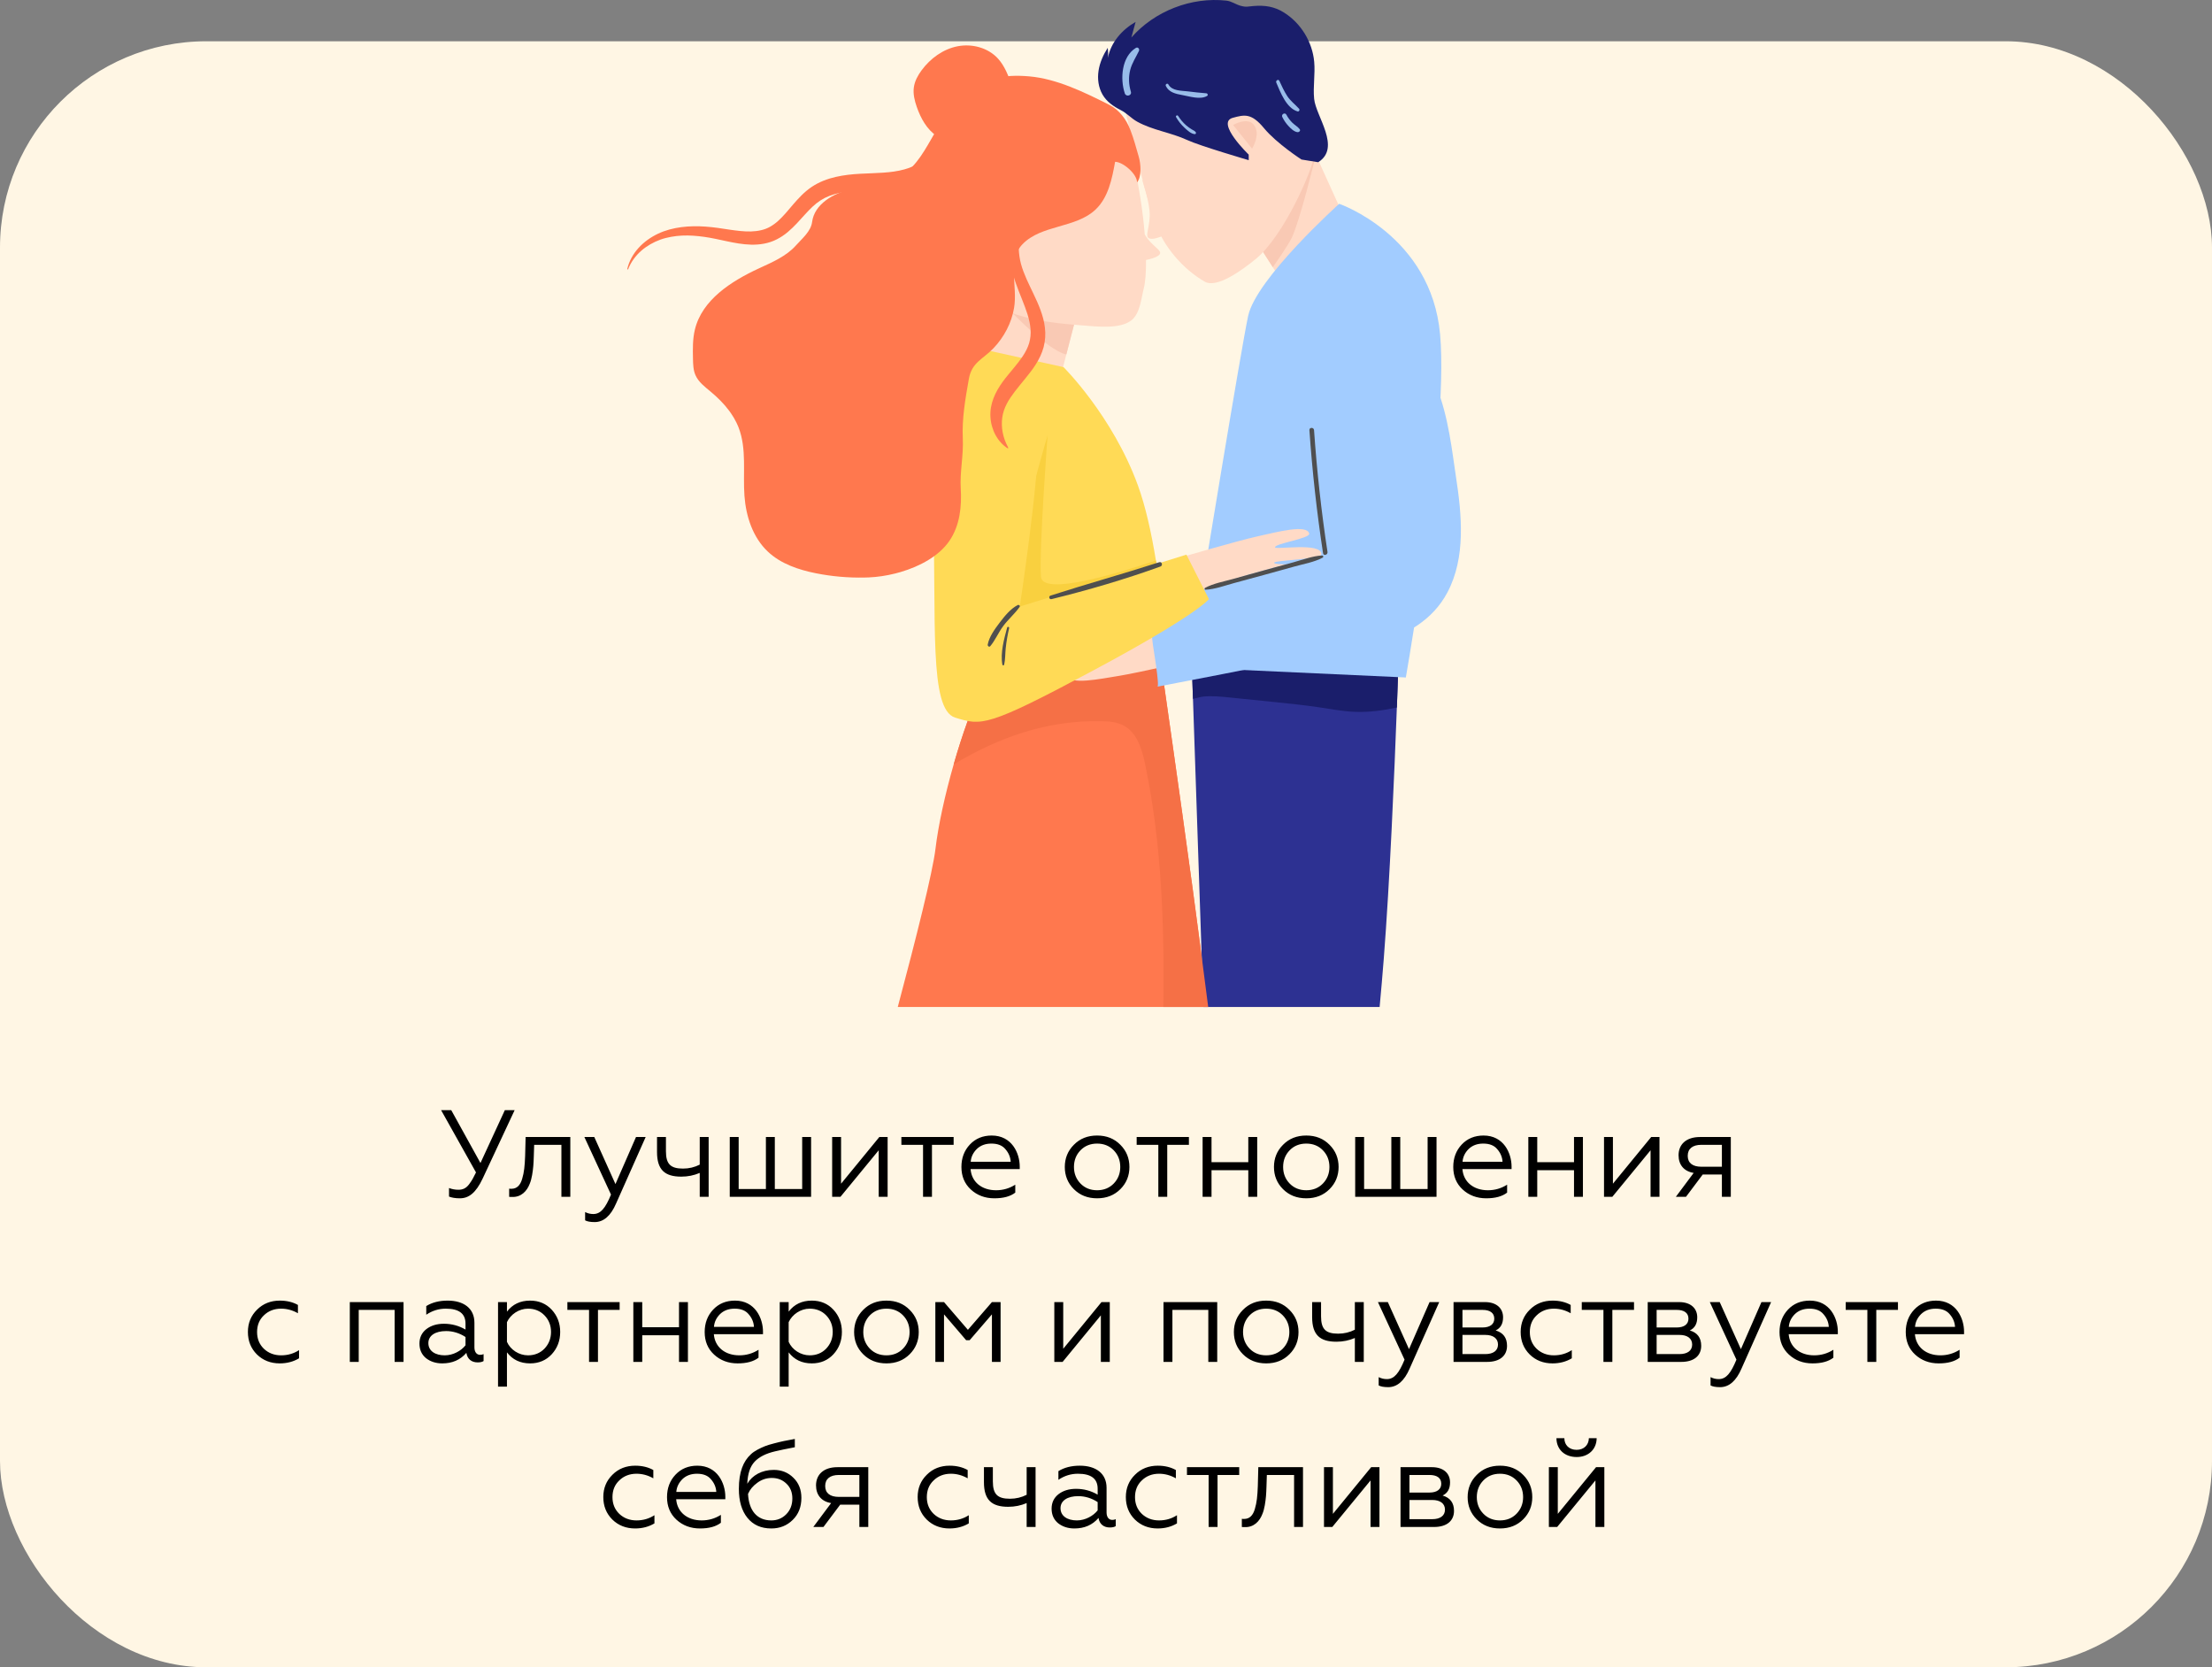 <?xml version="1.0" encoding="UTF-8"?> <svg xmlns="http://www.w3.org/2000/svg" width="268" height="202" viewBox="0 0 268 202" fill="none"><rect x="0" y="0" width="268" height="202" fill="#808080" stroke="none"/> <rect y="5" width="268" height="197" rx="25" fill="#FFF6E4"></rect> <path d="M55.722 145.18C56.787 145.18 57.657 144.535 58.482 142.78L62.352 134.5H61.167L58.212 140.905L54.672 134.5H53.442L57.672 142.045C57.492 142.405 57.357 142.675 57.252 142.855C57.147 143.035 57.012 143.245 56.832 143.485C56.472 143.965 56.067 144.145 55.542 144.145C55.137 144.145 54.747 144.07 54.402 143.935V144.97C54.732 145.105 55.167 145.18 55.722 145.18ZM61.688 145C61.763 145.015 61.868 145.015 62.003 145.015C63.143 145.075 63.848 144.295 64.178 143.425C64.433 142.84 64.553 141.925 64.613 141.265C64.643 140.935 64.658 140.545 64.673 140.095L64.718 138.7H68.018V145H69.098V137.755H63.683L63.623 140.065C63.578 141.25 63.503 142.03 63.263 142.825C63.038 143.605 62.618 144.025 61.973 144.025C61.853 144.025 61.763 144.025 61.688 144.01V145ZM72.047 148.06C73.127 148.06 73.997 147.31 74.642 145.81L78.227 137.755H77.057L74.567 143.455L72.002 137.755H70.802L74.027 144.73C73.352 146.365 72.782 147.085 71.882 147.085C71.537 147.085 71.207 147.01 70.892 146.845V147.85C71.132 147.985 71.522 148.06 72.047 148.06ZM85.858 145V137.755H84.778V141.1C84.162 141.415 83.487 141.58 82.752 141.58C81.252 141.58 80.683 141.04 80.683 139.48V137.755H79.603V139.57C79.603 141.73 80.547 142.555 82.543 142.555C83.338 142.555 84.073 142.405 84.778 142.105V145H85.858ZM98.27 145V137.755H97.19V144.055H93.875V137.755H92.795V144.055H89.495V137.755H88.415V145H98.27ZM101.827 145L106.462 139.36V145H107.542V137.755H106.537L101.902 143.41V137.755H100.822V145H101.827ZM112.914 145V138.7H115.539V137.755H109.209V138.7H111.834V145H112.914ZM120.473 145.18C121.568 145.18 122.408 144.955 123.008 144.49V143.53C122.303 143.98 121.523 144.205 120.683 144.205C118.943 144.205 117.713 143.2 117.593 141.64H123.548V141.34C123.548 139.705 122.588 137.575 120.158 137.575C119.078 137.575 118.193 137.935 117.503 138.67C116.828 139.39 116.483 140.29 116.483 141.385C116.483 142.495 116.858 143.41 117.623 144.115C118.388 144.82 119.348 145.18 120.473 145.18ZM117.608 140.755C117.653 140.155 117.908 139.645 118.343 139.21C118.793 138.775 119.378 138.55 120.113 138.55C120.878 138.55 121.448 138.775 121.823 139.24C122.213 139.69 122.423 140.2 122.453 140.755H117.608ZM130.103 138.7C129.368 139.435 129.008 140.335 129.008 141.385C129.008 142.435 129.368 143.335 130.103 144.07C130.838 144.805 131.768 145.18 132.923 145.18C134.078 145.18 135.008 144.805 135.743 144.07C136.478 143.335 136.838 142.435 136.838 141.385C136.838 140.335 136.478 139.435 135.743 138.7C135.008 137.95 134.078 137.575 132.923 137.575C131.768 137.575 130.838 137.95 130.103 138.7ZM135.728 141.385C135.728 142.18 135.458 142.855 134.933 143.395C134.408 143.935 133.733 144.205 132.923 144.205C132.113 144.205 131.438 143.935 130.913 143.395C130.388 142.855 130.118 142.18 130.118 141.385C130.118 140.575 130.388 139.9 130.913 139.36C131.438 138.82 132.113 138.55 132.923 138.55C133.733 138.55 134.408 138.82 134.933 139.36C135.458 139.9 135.728 140.575 135.728 141.385ZM141.42 145V138.7H144.045V137.755H137.715V138.7H140.34V145H141.42ZM146.785 145V141.775H151.24V145H152.32V137.755H151.24V140.8H146.785V137.755H145.705V145H146.785ZM155.445 138.7C154.71 139.435 154.35 140.335 154.35 141.385C154.35 142.435 154.71 143.335 155.445 144.07C156.18 144.805 157.11 145.18 158.265 145.18C159.42 145.18 160.35 144.805 161.085 144.07C161.82 143.335 162.18 142.435 162.18 141.385C162.18 140.335 161.82 139.435 161.085 138.7C160.35 137.95 159.42 137.575 158.265 137.575C157.11 137.575 156.18 137.95 155.445 138.7ZM161.07 141.385C161.07 142.18 160.8 142.855 160.275 143.395C159.75 143.935 159.075 144.205 158.265 144.205C157.455 144.205 156.78 143.935 156.255 143.395C155.73 142.855 155.46 142.18 155.46 141.385C155.46 140.575 155.73 139.9 156.255 139.36C156.78 138.82 157.455 138.55 158.265 138.55C159.075 138.55 159.75 138.82 160.275 139.36C160.8 139.9 161.07 140.575 161.07 141.385ZM174.046 145V137.755H172.966V144.055H169.651V137.755H168.571V144.055H165.271V137.755H164.191V145H174.046ZM180.063 145.18C181.158 145.18 181.998 144.955 182.598 144.49V143.53C181.893 143.98 181.113 144.205 180.273 144.205C178.533 144.205 177.303 143.2 177.183 141.64H183.138V141.34C183.138 139.705 182.178 137.575 179.748 137.575C178.668 137.575 177.783 137.935 177.093 138.67C176.418 139.39 176.073 140.29 176.073 141.385C176.073 142.495 176.448 143.41 177.213 144.115C177.978 144.82 178.938 145.18 180.063 145.18ZM177.198 140.755C177.243 140.155 177.498 139.645 177.933 139.21C178.383 138.775 178.968 138.55 179.703 138.55C180.468 138.55 181.038 138.775 181.413 139.24C181.803 139.69 182.013 140.2 182.043 140.755H177.198ZM186.248 145V141.775H190.703V145H191.783V137.755H190.703V140.8H186.248V137.755H185.168V145H186.248ZM195.343 145L199.978 139.36V145H201.058V137.755H200.053L195.418 143.41V137.755H194.338V145H195.343ZM204.27 145L206.295 142.3H208.62V145H209.7V137.755H205.965C204.285 137.755 203.37 138.655 203.37 139.96C203.37 141.115 204.015 141.91 205.2 142.105L203.04 145H204.27ZM206.13 141.355C205.065 141.355 204.48 140.89 204.48 140.035C204.48 139.18 205.065 138.7 206.13 138.7H208.62V141.355H206.13ZM33.891 165.18C34.776 165.18 35.556 164.97 36.231 164.565V163.575C35.586 163.995 34.866 164.205 34.056 164.205C33.231 164.205 32.526 163.935 31.971 163.41C31.416 162.87 31.146 162.195 31.146 161.385C31.146 160.56 31.416 159.885 31.971 159.36C32.526 158.82 33.231 158.55 34.056 158.55C34.761 158.55 35.436 158.73 36.096 159.105V158.1C35.481 157.755 34.746 157.575 33.906 157.575C32.811 157.575 31.881 157.935 31.146 158.67C30.411 159.39 30.036 160.29 30.036 161.37C30.036 162.465 30.396 163.365 31.131 164.1C31.866 164.82 32.796 165.18 33.891 165.18ZM43.462 165V158.7H47.812V165H48.892V157.755H42.382V165H43.462ZM53.88 164.205C52.755 164.205 51.9 163.695 51.9 162.72C51.9 161.82 52.725 161.265 54.045 161.265C54.87 161.265 55.665 161.505 56.4 161.985V162.99C55.875 163.65 54.915 164.205 53.88 164.205ZM53.58 165.18C54.795 165.18 55.77 164.76 56.505 163.905C56.625 164.685 57.165 165.06 57.87 165.06C58.2 165.06 58.44 165 58.59 164.895V164.055C58.47 164.115 58.335 164.145 58.17 164.145C57.75 164.145 57.48 163.8 57.48 163.245V160.26C57.48 158.505 56.175 157.575 54.24 157.575C53.205 157.575 52.35 157.8 51.645 158.235V159.285C52.38 158.79 53.16 158.55 54.015 158.55C55.605 158.55 56.4 159.15 56.4 160.365V161.085C55.605 160.62 54.735 160.38 53.79 160.38C52.935 160.38 52.23 160.59 51.66 161.025C51.105 161.46 50.82 162.045 50.82 162.78C50.82 163.53 51.09 164.115 51.615 164.55C52.155 164.97 52.815 165.18 53.58 165.18ZM61.421 163.845C62.096 164.73 63.026 165.18 64.226 165.18C65.291 165.18 66.176 164.805 66.851 164.07C67.526 163.335 67.871 162.435 67.871 161.37C67.871 160.32 67.526 159.42 66.851 158.685C66.176 157.95 65.291 157.575 64.226 157.575C63.026 157.575 62.096 158.025 61.421 158.91V157.755H60.341V168H61.421V163.845ZM61.421 160.185C61.856 159.24 62.876 158.55 63.971 158.55C64.766 158.55 65.441 158.82 65.966 159.36C66.491 159.9 66.761 160.575 66.761 161.37C66.761 162.165 66.491 162.84 65.966 163.395C65.441 163.935 64.766 164.205 63.971 164.205C62.876 164.205 61.841 163.53 61.421 162.57V160.185ZM72.448 165V158.7H75.073V157.755H68.743V158.7H71.368V165H72.448ZM77.812 165V161.775H82.267V165H83.347V157.755H82.267V160.8H77.812V157.755H76.733V165H77.812ZM89.367 165.18C90.462 165.18 91.302 164.955 91.902 164.49V163.53C91.197 163.98 90.417 164.205 89.577 164.205C87.837 164.205 86.607 163.2 86.487 161.64H92.442V161.34C92.442 159.705 91.482 157.575 89.052 157.575C87.972 157.575 87.087 157.935 86.397 158.67C85.722 159.39 85.377 160.29 85.377 161.385C85.377 162.495 85.752 163.41 86.517 164.115C87.282 164.82 88.242 165.18 89.367 165.18ZM86.502 160.755C86.547 160.155 86.802 159.645 87.237 159.21C87.687 158.775 88.272 158.55 89.007 158.55C89.772 158.55 90.342 158.775 90.717 159.24C91.107 159.69 91.317 160.2 91.347 160.755H86.502ZM95.552 163.845C96.227 164.73 97.157 165.18 98.357 165.18C99.422 165.18 100.307 164.805 100.982 164.07C101.657 163.335 102.002 162.435 102.002 161.37C102.002 160.32 101.657 159.42 100.982 158.685C100.307 157.95 99.422 157.575 98.357 157.575C97.157 157.575 96.227 158.025 95.552 158.91V157.755H94.472V168H95.552V163.845ZM95.552 160.185C95.987 159.24 97.007 158.55 98.102 158.55C98.897 158.55 99.572 158.82 100.097 159.36C100.622 159.9 100.892 160.575 100.892 161.37C100.892 162.165 100.622 162.84 100.097 163.395C99.572 163.935 98.897 164.205 98.102 164.205C97.007 164.205 95.972 163.53 95.552 162.57V160.185ZM104.578 158.7C103.843 159.435 103.483 160.335 103.483 161.385C103.483 162.435 103.843 163.335 104.578 164.07C105.313 164.805 106.243 165.18 107.398 165.18C108.553 165.18 109.483 164.805 110.218 164.07C110.953 163.335 111.313 162.435 111.313 161.385C111.313 160.335 110.953 159.435 110.218 158.7C109.483 157.95 108.553 157.575 107.398 157.575C106.243 157.575 105.313 157.95 104.578 158.7ZM110.203 161.385C110.203 162.18 109.933 162.855 109.408 163.395C108.883 163.935 108.208 164.205 107.398 164.205C106.588 164.205 105.913 163.935 105.388 163.395C104.863 162.855 104.593 162.18 104.593 161.385C104.593 160.575 104.863 159.9 105.388 159.36C105.913 158.82 106.588 158.55 107.398 158.55C108.208 158.55 108.883 158.82 109.408 159.36C109.933 159.9 110.203 160.575 110.203 161.385ZM114.374 165V159.24L117.059 162.375H117.479L120.179 159.24V165H121.229V157.755H120.179L117.269 161.115L114.374 157.755H113.324V165H114.374ZM128.743 165L133.378 159.36V165H134.458V157.755H133.453L128.818 163.41V157.755H127.738V165H128.743ZM142.046 165V158.7H146.396V165H147.476V157.755H140.966V165H142.046ZM150.589 158.7C149.854 159.435 149.494 160.335 149.494 161.385C149.494 162.435 149.854 163.335 150.589 164.07C151.324 164.805 152.254 165.18 153.409 165.18C154.564 165.18 155.494 164.805 156.229 164.07C156.964 163.335 157.324 162.435 157.324 161.385C157.324 160.335 156.964 159.435 156.229 158.7C155.494 157.95 154.564 157.575 153.409 157.575C152.254 157.575 151.324 157.95 150.589 158.7ZM156.214 161.385C156.214 162.18 155.944 162.855 155.419 163.395C154.894 163.935 154.219 164.205 153.409 164.205C152.599 164.205 151.924 163.935 151.399 163.395C150.874 162.855 150.604 162.18 150.604 161.385C150.604 160.575 150.874 159.9 151.399 159.36C151.924 158.82 152.599 158.55 153.409 158.55C154.219 158.55 154.894 158.82 155.419 159.36C155.944 159.9 156.214 160.575 156.214 161.385ZM165.23 165V157.755H164.15V161.1C163.535 161.415 162.86 161.58 162.125 161.58C160.625 161.58 160.055 161.04 160.055 159.48V157.755H158.975V159.57C158.975 161.73 159.92 162.555 161.915 162.555C162.71 162.555 163.445 162.405 164.15 162.105V165H165.23ZM168.192 168.06C169.272 168.06 170.142 167.31 170.787 165.81L174.372 157.755H173.202L170.712 163.455L168.147 157.755H166.947L170.172 164.73C169.497 166.365 168.927 167.085 168.027 167.085C167.682 167.085 167.352 167.01 167.037 166.845V167.85C167.277 167.985 167.667 168.06 168.192 168.06ZM180.173 165C181.718 165 182.588 164.25 182.588 163.05C182.588 162.075 182.123 161.46 181.208 161.19C181.808 160.905 182.108 160.38 182.108 159.6C182.108 158.505 181.313 157.755 179.918 157.755H176.108V165H180.173ZM177.188 161.73H179.948C180.923 161.73 181.493 162.165 181.493 162.9C181.493 163.635 180.923 164.055 179.948 164.055H177.188V161.73ZM177.188 158.7H179.618C180.518 158.7 181.043 159.06 181.043 159.765C181.043 160.44 180.518 160.83 179.618 160.83H177.188V158.7ZM188.095 165.18C188.98 165.18 189.76 164.97 190.435 164.565V163.575C189.79 163.995 189.07 164.205 188.26 164.205C187.435 164.205 186.73 163.935 186.175 163.41C185.62 162.87 185.35 162.195 185.35 161.385C185.35 160.56 185.62 159.885 186.175 159.36C186.73 158.82 187.435 158.55 188.26 158.55C188.965 158.55 189.64 158.73 190.3 159.105V158.1C189.685 157.755 188.95 157.575 188.11 157.575C187.015 157.575 186.085 157.935 185.35 158.67C184.615 159.39 184.24 160.29 184.24 161.37C184.24 162.465 184.6 163.365 185.335 164.1C186.07 164.82 187 165.18 188.095 165.18ZM195.348 165V158.7H197.973V157.755H191.643V158.7H194.268V165H195.348ZM203.698 165C205.243 165 206.113 164.25 206.113 163.05C206.113 162.075 205.648 161.46 204.733 161.19C205.333 160.905 205.633 160.38 205.633 159.6C205.633 158.505 204.838 157.755 203.443 157.755H199.633V165H203.698ZM200.713 161.73H203.473C204.448 161.73 205.018 162.165 205.018 162.9C205.018 163.635 204.448 164.055 203.473 164.055H200.713V161.73ZM200.713 158.7H203.143C204.043 158.7 204.568 159.06 204.568 159.765C204.568 160.44 204.043 160.83 203.143 160.83H200.713V158.7ZM208.402 168.06C209.482 168.06 210.352 167.31 210.997 165.81L214.582 157.755H213.412L210.922 163.455L208.357 157.755H207.157L210.382 164.73C209.707 166.365 209.137 167.085 208.237 167.085C207.892 167.085 207.562 167.01 207.247 166.845V167.85C207.487 167.985 207.877 168.06 208.402 168.06ZM219.592 165.18C220.687 165.18 221.527 164.955 222.127 164.49V163.53C221.422 163.98 220.642 164.205 219.802 164.205C218.062 164.205 216.832 163.2 216.712 161.64H222.667V161.34C222.667 159.705 221.707 157.575 219.277 157.575C218.197 157.575 217.312 157.935 216.622 158.67C215.947 159.39 215.602 160.29 215.602 161.385C215.602 162.495 215.977 163.41 216.742 164.115C217.507 164.82 218.467 165.18 219.592 165.18ZM216.727 160.755C216.772 160.155 217.027 159.645 217.462 159.21C217.912 158.775 218.497 158.55 219.232 158.55C219.997 158.55 220.567 158.775 220.942 159.24C221.332 159.69 221.542 160.2 221.572 160.755H216.727ZM227.326 165V158.7H229.951V157.755H223.621V158.7H226.246V165H227.326ZM234.885 165.18C235.98 165.18 236.82 164.955 237.42 164.49V163.53C236.715 163.98 235.935 164.205 235.095 164.205C233.355 164.205 232.125 163.2 232.005 161.64H237.96V161.34C237.96 159.705 237 157.575 234.57 157.575C233.49 157.575 232.605 157.935 231.915 158.67C231.24 159.39 230.895 160.29 230.895 161.385C230.895 162.495 231.27 163.41 232.035 164.115C232.8 164.82 233.76 165.18 234.885 165.18ZM232.02 160.755C232.065 160.155 232.32 159.645 232.755 159.21C233.205 158.775 233.79 158.55 234.525 158.55C235.29 158.55 235.86 158.775 236.235 159.24C236.625 159.69 236.835 160.2 236.865 160.755H232.02ZM76.95 185.18C77.835 185.18 78.615 184.97 79.29 184.565V183.575C78.645 183.995 77.925 184.205 77.115 184.205C76.29 184.205 75.585 183.935 75.03 183.41C74.475 182.87 74.205 182.195 74.205 181.385C74.205 180.56 74.475 179.885 75.03 179.36C75.585 178.82 76.29 178.55 77.115 178.55C77.82 178.55 78.495 178.73 79.155 179.105V178.1C78.54 177.755 77.805 177.575 76.965 177.575C75.87 177.575 74.94 177.935 74.205 178.67C73.47 179.39 73.095 180.29 73.095 181.37C73.095 182.465 73.455 183.365 74.19 184.1C74.925 184.82 75.855 185.18 76.95 185.18ZM84.805 185.18C85.9 185.18 86.74 184.955 87.34 184.49V183.53C86.635 183.98 85.855 184.205 85.014 184.205C83.275 184.205 82.044 183.2 81.924 181.64H87.879V181.34C87.879 179.705 86.919 177.575 84.49 177.575C83.409 177.575 82.525 177.935 81.835 178.67C81.159 179.39 80.814 180.29 80.814 181.385C80.814 182.495 81.189 183.41 81.954 184.115C82.719 184.82 83.68 185.18 84.805 185.18ZM81.939 180.755C81.984 180.155 82.24 179.645 82.674 179.21C83.124 178.775 83.71 178.55 84.445 178.55C85.21 178.55 85.779 178.775 86.154 179.24C86.544 179.69 86.754 180.2 86.784 180.755H81.939ZM93.449 185.18C94.484 185.18 95.339 184.835 96.044 184.145C96.749 183.455 97.094 182.57 97.094 181.475C97.094 180.485 96.779 179.675 96.134 179.045C95.489 178.4 94.694 178.085 93.749 178.085C92.309 178.085 91.139 178.73 90.539 179.765C90.584 178.55 90.884 177.665 91.439 177.08C91.994 176.495 92.819 176.09 93.914 175.835C94.469 175.7 95.264 175.535 96.299 175.34V174.335C95.759 174.44 95.309 174.515 94.964 174.59C94.619 174.665 94.229 174.755 93.779 174.875C93.344 174.98 92.984 175.1 92.699 175.205C92.144 175.43 91.379 175.79 90.974 176.195C90.059 177.035 89.519 178.325 89.519 180.38C89.519 181.865 89.864 183.035 90.554 183.89C91.244 184.745 92.204 185.18 93.449 185.18ZM93.449 184.205C91.724 184.205 90.734 183.02 90.629 180.995C90.854 180.47 91.229 180.02 91.754 179.645C92.279 179.255 92.864 179.06 93.509 179.06C94.214 179.06 94.799 179.285 95.279 179.75C95.759 180.2 95.999 180.8 95.999 181.55C95.999 182.33 95.744 182.975 95.249 183.47C94.754 183.965 94.154 184.205 93.449 184.205ZM99.768 185L101.793 182.3H104.118V185H105.198V177.755H101.463C99.783 177.755 98.868 178.655 98.868 179.96C98.868 181.115 99.513 181.91 100.698 182.105L98.538 185H99.768ZM101.628 181.355C100.563 181.355 99.978 180.89 99.978 180.035C99.978 179.18 100.563 178.7 101.628 178.7H104.118V181.355H101.628ZM115.036 185.18C115.921 185.18 116.701 184.97 117.376 184.565V183.575C116.731 183.995 116.011 184.205 115.201 184.205C114.376 184.205 113.671 183.935 113.116 183.41C112.561 182.87 112.291 182.195 112.291 181.385C112.291 180.56 112.561 179.885 113.116 179.36C113.671 178.82 114.376 178.55 115.201 178.55C115.906 178.55 116.581 178.73 117.241 179.105V178.1C116.626 177.755 115.891 177.575 115.051 177.575C113.956 177.575 113.026 177.935 112.291 178.67C111.556 179.39 111.181 180.29 111.181 181.37C111.181 182.465 111.541 183.365 112.276 184.1C113.011 184.82 113.941 185.18 115.036 185.18ZM125.467 185V177.755H124.387V181.1C123.772 181.415 123.097 181.58 122.362 181.58C120.862 181.58 120.292 181.04 120.292 179.48V177.755H119.212V179.57C119.212 181.73 120.157 182.555 122.152 182.555C122.947 182.555 123.682 182.405 124.387 182.105V185H125.467ZM130.469 184.205C129.344 184.205 128.489 183.695 128.489 182.72C128.489 181.82 129.314 181.265 130.634 181.265C131.459 181.265 132.254 181.505 132.989 181.985V182.99C132.464 183.65 131.504 184.205 130.469 184.205ZM130.169 185.18C131.384 185.18 132.359 184.76 133.094 183.905C133.214 184.685 133.754 185.06 134.459 185.06C134.789 185.06 135.029 185 135.179 184.895V184.055C135.059 184.115 134.924 184.145 134.759 184.145C134.339 184.145 134.069 183.8 134.069 183.245V180.26C134.069 178.505 132.764 177.575 130.829 177.575C129.794 177.575 128.939 177.8 128.234 178.235V179.285C128.969 178.79 129.749 178.55 130.604 178.55C132.194 178.55 132.989 179.15 132.989 180.365V181.085C132.194 180.62 131.324 180.38 130.379 180.38C129.524 180.38 128.819 180.59 128.249 181.025C127.694 181.46 127.409 182.045 127.409 182.78C127.409 183.53 127.679 184.115 128.204 184.55C128.744 184.97 129.404 185.18 130.169 185.18ZM140.26 185.18C141.145 185.18 141.925 184.97 142.6 184.565V183.575C141.955 183.995 141.235 184.205 140.425 184.205C139.6 184.205 138.895 183.935 138.34 183.41C137.785 182.87 137.515 182.195 137.515 181.385C137.515 180.56 137.785 179.885 138.34 179.36C138.895 178.82 139.6 178.55 140.425 178.55C141.13 178.55 141.805 178.73 142.465 179.105V178.1C141.85 177.755 141.115 177.575 140.275 177.575C139.18 177.575 138.25 177.935 137.515 178.67C136.78 179.39 136.405 180.29 136.405 181.37C136.405 182.465 136.765 183.365 137.5 184.1C138.235 184.82 139.165 185.18 140.26 185.18ZM147.514 185V178.7H150.139V177.755H143.809V178.7H146.434V185H147.514ZM150.458 185C150.533 185.015 150.638 185.015 150.773 185.015C151.913 185.075 152.618 184.295 152.948 183.425C153.203 182.84 153.323 181.925 153.383 181.265C153.413 180.935 153.428 180.545 153.443 180.095L153.488 178.7H156.788V185H157.868V177.755H152.453L152.393 180.065C152.348 181.25 152.273 182.03 152.033 182.825C151.808 183.605 151.388 184.025 150.743 184.025C150.623 184.025 150.533 184.025 150.458 184.01V185ZM161.417 185L166.052 179.36V185H167.132V177.755H166.127L161.492 183.41V177.755H160.412V185H161.417ZM173.749 185C175.294 185 176.164 184.25 176.164 183.05C176.164 182.075 175.699 181.46 174.784 181.19C175.384 180.905 175.684 180.38 175.684 179.6C175.684 178.505 174.889 177.755 173.494 177.755H169.684V185H173.749ZM170.764 181.73H173.524C174.499 181.73 175.069 182.165 175.069 182.9C175.069 183.635 174.499 184.055 173.524 184.055H170.764V181.73ZM170.764 178.7H173.194C174.094 178.7 174.619 179.06 174.619 179.765C174.619 180.44 174.094 180.83 173.194 180.83H170.764V178.7ZM178.911 178.7C178.176 179.435 177.816 180.335 177.816 181.385C177.816 182.435 178.176 183.335 178.911 184.07C179.646 184.805 180.576 185.18 181.731 185.18C182.886 185.18 183.816 184.805 184.551 184.07C185.286 183.335 185.646 182.435 185.646 181.385C185.646 180.335 185.286 179.435 184.551 178.7C183.816 177.95 182.886 177.575 181.731 177.575C180.576 177.575 179.646 177.95 178.911 178.7ZM184.536 181.385C184.536 182.18 184.266 182.855 183.741 183.395C183.216 183.935 182.541 184.205 181.731 184.205C180.921 184.205 180.246 183.935 179.721 183.395C179.196 182.855 178.926 182.18 178.926 181.385C178.926 180.575 179.196 179.9 179.721 179.36C180.246 178.82 180.921 178.55 181.731 178.55C182.541 178.55 183.216 178.82 183.741 179.36C184.266 179.9 184.536 180.575 184.536 181.385ZM188.663 185L193.298 179.36V185H194.378V177.755H193.373L188.738 183.41V177.755H187.658V185H188.663ZM191.033 176.525C192.413 176.525 193.433 175.625 193.448 174.245H192.503C192.488 175.07 191.903 175.655 191.018 175.655C190.118 175.655 189.533 175.07 189.533 174.245H188.573C188.588 175.625 189.578 176.525 191.033 176.525Z" fill="black"></path> <g clip-path="url(#clip0)"> <path d="M163.799 28.412L155.92 35.041L154.212 32.373L152.139 29.136L151.502 28.141L158.683 17.123L159.801 19.588L160.01 20.05L163.799 28.412Z" fill="#FFDAC6"></path> <path d="M146.383 122H108.772C110.988 113.684 113.002 105.676 113.341 102.831C113.683 99.96 114.505 96.233 115.545 92.61C116.066 90.79 116.642 88.998 117.239 87.353C117.881 85.581 118.549 83.98 119.197 82.7C119.571 81.962 119.94 81.331 120.294 80.837C120.706 80.264 121.065 79.774 121.381 79.357C121.639 79.013 121.867 78.719 122.068 78.466C122.068 78.466 122.068 78.466 122.068 78.465C123.211 77.024 123.472 76.935 123.472 76.935L128.355 77.25L138.469 77.903H138.47L139.721 77.984L140.322 78.023C140.322 78.023 140.399 78.556 140.537 79.507C140.592 79.885 140.656 80.331 140.728 80.835C140.81 81.399 140.901 82.039 141.002 82.742C141.016 82.838 141.029 82.937 141.044 83.036C142.164 90.842 144.322 106.023 145.584 115.823C145.587 115.846 145.589 115.868 145.592 115.89V115.891C145.852 117.897 146.117 119.953 146.383 122Z" fill="#FF784E"></path> <path d="M130.501 37.884L130.166 39.181L129.192 42.946L128.357 46.172L118.075 44.877L119.889 37.773L122.548 37.802L126.014 37.838L130.501 37.884Z" fill="#FFDAC6"></path> <path d="M130.166 39.181L129.192 42.946C129.191 42.946 129.191 42.946 129.19 42.946C127.427 42.553 124.367 39.658 122.549 37.801C121.66 36.895 121.068 36.235 121.068 36.235L126.015 37.837L130.166 39.181Z" fill="#F9C9B4"></path> <path d="M159.267 19.435C159.267 19.435 157.511 26.671 156.511 28.796C156.061 29.752 154.211 32.372 154.211 32.372L152.138 29.135L159.119 19.022L159.267 19.435Z" fill="#F9C9B4"></path> <path d="M141.528 82.745L141.301 82.744L124.686 82.711L119.126 82.7C119.126 82.7 117.921 77.979 117.197 69.032C116.474 60.084 116.878 41.843 116.878 41.843L128.853 44.479C128.853 44.479 134.779 50.357 137.858 58.784C138.803 61.373 139.514 64.63 140.045 67.902C140.878 73.032 141.268 78.199 141.43 80.874C141.502 82.051 141.528 82.745 141.528 82.745Z" fill="#FFDA56"></path> <path d="M136.087 12.352C136.087 12.352 138.464 22.63 139.957 26.973C140.968 29.914 143.385 32.639 145.954 34.121C147.445 34.982 150.516 32.697 152.11 31.409C155.604 28.588 159.208 20.161 159.2 18.81C159.192 17.458 157.977 10.71 155.098 8.024C152.22 5.337 149.346 3.496 145.645 4.36C141.943 5.226 136.087 12.352 136.087 12.352Z" fill="#FFDAC6"></path> <path d="M137.074 4.544C139.902 1.33 144.333 -0.391 148.583 0.076C149.219 0.146 149.705 0.533 150.301 0.699C151.019 0.898 151.166 0.782 151.88 0.728C153.24 0.624 154.38 0.776 155.569 1.522C157.611 2.804 159.004 5.072 159.224 7.478C159.361 8.973 159.072 10.483 159.218 11.977C159.426 14.103 162.531 17.89 159.708 19.653L157.685 19.327C157.685 19.327 154.67 17.379 153.144 15.53C151.618 13.681 150.776 13.886 149.356 14.275C147.264 14.85 151.29 18.731 151.29 18.731L151.294 19.406C151.294 19.406 145.361 17.672 143.843 16.966C141.894 16.059 139.687 15.789 137.797 14.751C137.052 14.341 136.545 13.722 135.78 13.336C134.904 12.894 134.093 12.332 133.585 11.467C133.08 10.603 132.946 9.553 133.098 8.564C133.249 7.575 133.67 6.642 134.208 5.799C134.26 6.199 134.266 6.604 134.227 7.006C134.596 5.132 135.935 3.604 137.588 2.653L137.074 4.544Z" fill="#1A1E6B"></path> <path d="M169.469 79.214C169.469 79.214 169.468 79.237 169.467 79.28C169.466 79.294 169.466 79.311 169.465 79.33C169.465 79.35 169.464 79.373 169.463 79.396C169.462 79.428 169.461 79.463 169.459 79.502C169.458 79.555 169.455 79.617 169.454 79.684C169.453 79.714 169.452 79.745 169.45 79.778C169.447 79.866 169.444 79.965 169.44 80.073C169.439 80.096 169.439 80.119 169.438 80.142C169.429 80.395 169.42 80.697 169.407 81.042C169.406 81.068 169.405 81.096 169.405 81.123C169.397 81.343 169.389 81.58 169.38 81.832C169.378 81.897 169.376 81.961 169.373 82.027V82.036C169.37 82.131 169.367 82.228 169.363 82.326C169.362 82.371 169.359 82.418 169.358 82.464C169.353 82.605 169.348 82.749 169.342 82.897C169.341 82.947 169.339 82.999 169.337 83.05C169.333 83.158 169.328 83.269 169.325 83.38C169.322 83.455 169.32 83.531 169.317 83.606C169.305 83.943 169.291 84.297 169.278 84.665C169.275 84.746 169.273 84.826 169.27 84.909C169.259 85.171 169.249 85.442 169.239 85.719C168.946 93.568 168.383 106.873 167.65 116.209C167.5 118.116 167.332 120.062 167.152 122H145.8L145.594 115.893V115.892L144.538 84.67L144.46 82.38L144.409 80.892L144.38 80.02L144.375 79.86L145.168 79.839L159.071 79.481C159.072 79.481 159.072 79.481 159.073 79.481L169.469 79.214Z" fill="#2D3192"></path> <path d="M169.469 79.214C169.469 79.214 169.389 81.779 169.24 85.719C167.588 86.067 165.918 86.305 164.233 86.246C162.779 86.196 161.341 85.925 159.901 85.707C158.048 85.428 156.182 85.238 154.316 85.046C152.526 84.864 150.736 84.681 148.947 84.499C147.903 84.393 146.84 84.29 145.792 84.391C145.478 84.422 145.008 84.568 144.537 84.671L144.375 79.861L169.469 79.214Z" fill="#1A1E6B"></path> <path d="M174.211 52.967C173.138 66.176 170.328 82.079 170.328 82.079L144.044 80.874C144.044 80.874 144.158 80.178 144.357 78.962C145.625 71.193 150.37 42.224 151.222 38.275C152.207 33.711 162.254 24.691 162.254 24.691C162.254 24.691 173.402 28.527 174.478 40.511C174.764 43.708 174.603 48.158 174.211 52.967Z" fill="#A2CCFF"></path> <path d="M141.431 80.875L141.301 82.744L124.686 82.711C124.083 82.416 123.563 82.084 123.152 81.711C119.202 78.13 126.923 52.754 126.923 52.754C126.923 52.754 125.877 66.721 126.119 69.873C126.303 72.265 135.589 69.414 140.047 67.903C140.879 73.033 141.269 78.2 141.431 80.875Z" fill="#F9D03F"></path> <path d="M146.383 122H140.946C141.078 112.13 140.757 102.235 138.741 92.592C138.367 90.798 137.785 88.811 136.184 87.929C135.332 87.459 134.324 87.387 133.35 87.372C126.798 87.265 121.003 89.33 115.545 92.611C116.066 90.791 116.643 88.999 117.239 87.354C117.881 85.582 118.549 83.981 119.197 82.701C119.571 81.963 119.94 81.332 120.295 80.838C120.706 80.265 121.065 79.775 121.381 79.358C121.63 79.289 121.886 79.233 122.142 79.186C122.525 79.117 122.913 79.067 123.295 79.023C126.766 78.62 130.268 78.485 133.76 78.619C133.76 78.619 133.76 78.619 133.761 78.619C134.801 78.659 135.839 78.722 136.878 78.811C137.055 78.825 137.231 78.841 137.408 78.857C138.225 78.933 139.062 79.032 139.846 79.263C140.082 79.332 140.313 79.413 140.537 79.51C140.592 79.888 140.656 80.334 140.729 80.838C140.81 81.402 140.901 82.042 141.002 82.745C141.016 82.841 141.03 82.94 141.045 83.039C142.164 90.845 144.322 106.025 145.584 115.826C145.587 115.849 145.59 115.87 145.592 115.893V115.894C145.852 117.897 146.117 119.953 146.383 122Z" fill="#F57046"></path> <path d="M142.669 67.642C142.669 67.642 149.982 65.507 152.385 64.975C154.788 64.444 158.356 63.491 158.618 64.645C158.755 65.249 154.472 65.827 154.481 66.31C154.488 66.647 160.102 65.658 160.096 67.134C160.093 67.773 154.439 67.866 154.379 68.169C154.282 68.665 160.093 67.883 160.002 69.545C159.966 70.214 154.447 70.252 154.447 70.252C154.447 70.252 157.936 70.502 157.808 71.543C157.635 72.946 146.048 72.004 146.048 72.004L142.669 67.642Z" fill="#FFDAC6"></path> <path d="M145.48 79.767C145.48 79.767 138.059 81.481 135.629 81.875C133.2 82.268 129.583 83.017 129.386 81.849C129.284 81.239 133.593 80.906 133.611 80.423C133.623 80.086 127.962 80.753 128.052 79.28C128.091 78.642 133.741 78.872 133.817 78.574C133.943 78.083 128.097 78.533 128.282 76.88C128.356 76.214 133.868 76.49 133.868 76.49C133.868 76.49 130.399 76.043 130.586 75.011C130.838 73.619 142.353 75.221 142.353 75.221L145.48 79.767Z" fill="#FFDAC6"></path> <path d="M160.795 45.931C160.021 47.167 159.481 48.575 159.213 49.999C158.544 53.562 159.279 57.231 160.201 60.735C160.548 62.054 161.718 65.537 160.804 66.784C159.954 67.944 155.884 68.345 154.515 68.724C150.091 69.948 145.575 71.148 141.511 73.341C139.166 74.605 139.373 75.411 139.674 78.066C139.718 78.444 140.523 83.143 140.229 83.194C145.443 82.202 150.652 81.183 155.856 80.135C162.504 78.796 171.764 78.577 175.367 71.769C177.611 67.528 177.115 62.405 176.386 57.66C175.549 52.209 174.521 39.596 165.738 42.023C163.646 42.601 161.957 44.074 160.795 45.931Z" fill="#A2CCFF"></path> <path d="M117.014 45.896C117.014 45.896 112.642 47.271 113.056 61.287C113.471 75.302 112.519 85.947 115.725 86.942C118.93 87.936 119.605 88.102 132.368 81.276C145.132 74.451 146.469 72.585 146.469 72.585L143.744 67.196L123.556 73.49C123.556 73.49 125.885 58.051 125.694 53.999C125.503 49.947 117.014 45.896 117.014 45.896Z" fill="#FFDA56"></path> <path d="M139.048 28.931C138.924 28.772 138.806 28.594 138.695 28.406C138.467 25.619 137.989 22.448 137.306 19.608C135.927 13.873 131.879 12.882 131.879 12.882C131.879 12.882 127.339 14.258 124.649 15.118C121.959 15.977 117.946 21.404 116.813 29.854C115.681 38.304 126.97 39.086 130.846 39.402C133.023 39.58 135.611 39.877 137.028 38.849C138.134 38.048 138.281 36.081 138.57 34.969C138.773 34.187 138.862 32.971 138.847 31.497C139.404 31.384 139.967 31.224 140.287 31.008C141.087 30.471 139.99 30.136 139.048 28.931Z" fill="#FFDAC6"></path> <path d="M137.758 22.098C137.79 21.118 136.082 19.613 135.103 19.603C134.727 21.693 134.273 23.934 132.733 25.391C130.33 27.666 126.163 27.206 123.875 29.596C122.013 31.543 123.312 34.634 122.864 37.294C122.555 39.131 121.65 40.85 120.366 42.191C119.074 43.538 117.74 43.894 117.384 45.91C116.961 48.294 116.537 50.701 116.65 53.119C116.747 55.208 116.279 57.177 116.401 59.184C116.533 61.369 116.297 63.665 115.034 65.517C113.777 67.361 111.47 68.613 109.101 69.308C108.887 69.371 108.672 69.43 108.458 69.482C107.359 69.758 106.266 69.914 105.277 69.955C105.273 69.955 105.27 69.955 105.266 69.956C105.265 69.956 105.265 69.956 105.265 69.956C105.086 69.963 104.907 69.969 104.727 69.972C102.766 70.012 100.802 69.84 98.879 69.459C96.747 69.035 94.591 68.312 93.012 66.813C91.21 65.102 90.381 62.569 90.197 60.089C89.991 57.309 90.493 54.401 89.488 51.803C89.461 51.732 89.432 51.661 89.402 51.59C89.348 51.461 89.289 51.333 89.228 51.207C89.034 50.806 88.806 50.422 88.552 50.055C88.488 49.963 88.423 49.871 88.356 49.78C87.71 48.909 86.922 48.134 86.088 47.44C85.388 46.856 84.622 46.283 84.259 45.448C83.992 44.835 83.973 44.147 83.96 43.477C83.934 42.29 83.911 41.088 84.19 39.934C85.059 36.333 88.574 34.078 91.929 32.524C93.545 31.776 95.25 31.061 96.437 29.732C97.195 28.884 98.248 28.027 98.392 26.899C98.668 24.735 100.946 23.426 103.066 22.934C105.185 22.443 107.485 22.387 109.317 21.211C111.101 20.064 112.111 18.066 113.184 16.235C114.861 13.368 117.094 10.541 120.266 9.577C121.696 9.143 123.22 9.123 124.708 9.253C128.051 9.546 131.412 11.19 134.407 12.707C135.602 13.313 136.465 14.46 136.942 15.715C137.418 16.97 137.587 17.685 137.964 18.973C138.211 19.811 138.349 21.416 137.758 22.098Z" fill="#FF784E"></path> <path d="M138.401 21.735C138.328 21.863 139.337 24.413 139.296 26.164C139.254 27.915 138.493 28.945 139.569 28.934C140.644 28.922 142.831 27.61 142.831 27.61L138.401 21.735Z" fill="#FFDAC6"></path> <path d="M149.399 15.139L151.695 18.013C151.695 18.013 152.824 16.233 151.889 15.095C151.111 14.149 149.399 15.139 149.399 15.139Z" fill="#F9C9B4"></path> <path d="M158.644 52.114C158.99 57.106 159.543 62.081 160.297 67.028C160.351 67.384 160.891 67.23 160.837 66.875C160.091 61.978 159.549 57.053 159.206 52.111C159.181 51.751 158.62 51.752 158.644 52.114Z" fill="#4F4F4F"></path> <path d="M76.001 32.581C76.212 31.648 76.701 30.772 77.355 30.049C78.01 29.32 78.826 28.745 79.716 28.319C80.612 27.892 81.579 27.648 82.552 27.519C83.527 27.393 84.51 27.385 85.477 27.454C85.962 27.488 86.442 27.541 86.92 27.605C87.397 27.67 87.863 27.745 88.323 27.814C89.241 27.947 90.139 28.066 90.993 28.042C91.845 28.012 92.641 27.855 93.315 27.464C93.654 27.269 93.98 27.034 94.29 26.752C94.6 26.469 94.901 26.153 95.198 25.817C95.496 25.476 95.793 25.118 96.107 24.755C96.421 24.391 96.754 24.021 97.116 23.661C97.478 23.3 97.889 22.955 98.336 22.649C98.787 22.346 99.268 22.099 99.757 21.899C100.74 21.501 101.752 21.303 102.735 21.178C103.721 21.06 104.689 21.026 105.617 20.991C106.547 20.951 107.452 20.912 108.317 20.783C108.75 20.721 109.172 20.633 109.58 20.521C109.989 20.41 110.387 20.263 110.747 20.09C111.477 19.735 112.149 19.212 112.638 18.567C113.134 17.928 113.44 17.164 113.432 16.362V16.347C113.429 16.047 113.671 15.801 113.971 15.798C114.24 15.795 114.467 15.991 114.511 16.25C114.604 16.787 114.58 17.351 114.454 17.883C114.328 18.416 114.111 18.921 113.829 19.379C113.258 20.291 112.47 21.04 111.545 21.574C111.076 21.846 110.596 22.047 110.108 22.217C109.62 22.385 109.124 22.508 108.631 22.605C108.137 22.705 107.645 22.766 107.159 22.818C106.674 22.87 106.194 22.905 105.72 22.934C104.771 22.997 103.86 23.037 102.979 23.153C102.099 23.261 101.254 23.441 100.486 23.735C99.711 24.034 99.069 24.458 98.44 25.046C97.813 25.632 97.221 26.344 96.55 27.056C96.211 27.413 95.851 27.77 95.453 28.106C95.055 28.444 94.603 28.748 94.115 28.997C93.626 29.251 93.091 29.421 92.563 29.521C92.033 29.623 91.504 29.653 90.991 29.641C89.962 29.613 88.996 29.428 88.066 29.231C87.135 29.033 86.248 28.826 85.345 28.7C84.445 28.575 83.54 28.498 82.642 28.542C82.193 28.564 81.747 28.612 81.307 28.693C80.865 28.776 80.431 28.879 80.011 29.032C79.171 29.337 78.372 29.788 77.686 30.385C77.007 30.986 76.444 31.738 76.106 32.612C76.095 32.641 76.063 32.656 76.034 32.645C76.009 32.637 75.995 32.608 76.001 32.581Z" fill="#FF784E"></path> <path d="M124.279 24.178C123.983 25.507 123.664 26.828 123.512 28.147C123.354 29.462 123.376 30.774 123.703 31.988C123.87 32.599 124.104 33.198 124.368 33.799C124.633 34.399 124.93 34.998 125.222 35.616C125.516 36.233 125.811 36.867 126.058 37.544C126.304 38.219 126.517 38.937 126.6 39.705C126.693 40.469 126.646 41.28 126.445 42.051C126.237 42.822 125.886 43.522 125.492 44.149C125.096 44.777 124.649 45.332 124.216 45.866C123.782 46.398 123.358 46.908 122.971 47.412C122.779 47.665 122.595 47.916 122.425 48.17C122.256 48.423 122.098 48.676 121.969 48.938C121.836 49.199 121.718 49.463 121.631 49.736C121.532 50.002 121.481 50.286 121.433 50.575C121.39 50.866 121.374 51.164 121.383 51.468C121.385 51.62 121.399 51.773 121.412 51.927C121.432 52.079 121.452 52.234 121.482 52.388C121.544 52.694 121.622 53.007 121.737 53.313C121.85 53.619 121.989 53.922 122.152 54.23L122.153 54.231C122.168 54.26 122.156 54.294 122.128 54.31C122.109 54.32 122.087 54.318 122.07 54.308C121.473 53.928 120.974 53.365 120.619 52.712C120.436 52.386 120.299 52.034 120.194 51.669C120.138 51.487 120.102 51.3 120.063 51.111C120.036 50.921 120.01 50.73 120 50.536C119.992 50.44 119.989 50.343 119.99 50.244C119.993 50.147 119.988 50.049 119.997 49.951L120.02 49.657L120.062 49.363C120.13 48.975 120.235 48.598 120.374 48.237C120.651 47.513 121.042 46.87 121.462 46.287C121.882 45.702 122.336 45.181 122.761 44.664C123.187 44.151 123.586 43.645 123.927 43.134C124.264 42.623 124.533 42.1 124.691 41.562C124.845 41.025 124.908 40.461 124.858 39.876C124.835 39.584 124.792 39.288 124.729 38.988C124.665 38.689 124.584 38.387 124.491 38.084C124.298 37.476 124.062 36.862 123.813 36.237C123.563 35.612 123.304 34.974 123.073 34.312C122.839 33.652 122.64 32.963 122.515 32.249C122.393 31.53 122.368 30.8 122.416 30.089C122.468 29.377 122.59 28.682 122.763 28.008C123.109 26.658 123.625 25.39 124.173 24.144C124.185 24.116 124.219 24.102 124.247 24.115C124.273 24.125 124.285 24.151 124.279 24.178Z" fill="#FF784E"></path> <path d="M113.523 16.5C112.299 15.697 111.552 14.333 111.072 12.948C110.807 12.187 110.607 11.377 110.719 10.579C110.825 9.823 111.205 9.132 111.657 8.518C112.718 7.078 114.26 5.951 116.013 5.607C117.765 5.263 119.714 5.778 120.916 7.101C121.324 7.55 121.64 8.077 121.905 8.623C122.564 9.98 122.912 11.609 122.303 12.988C121.224 15.434 115.881 18.046 113.523 16.5Z" fill="#FF784E"></path> <path d="M130.997 18.364C130.701 20.31 129.54 22.024 128.072 23.291C127.229 24.018 126.271 24.604 125.294 25.129C124.577 25.515 123.446 25.822 123 26.527C122.904 26.677 123.033 26.835 123.185 26.851C123.682 26.903 124.106 26.623 124.546 26.412C125.106 26.142 125.656 25.847 126.193 25.532C127.149 24.97 128.073 24.333 128.878 23.566C130.321 22.193 131.295 20.43 131.31 18.408C131.311 18.233 131.025 18.182 130.997 18.364Z" fill="#FF784E"></path> <path d="M120.444 9.92C120.542 11.166 120.067 12.282 119.279 13.228C118.649 13.984 117.687 14.484 117.138 15.272C117.047 15.402 117.197 15.583 117.342 15.538C118.389 15.205 119.415 13.996 119.98 13.082C120.578 12.112 120.855 11.021 120.69 9.887C120.669 9.749 120.433 9.78 120.444 9.92Z" fill="#FF784E"></path> <path d="M120.172 13.087C119.962 13.664 119.639 14.177 119.206 14.613C118.843 14.979 118.354 15.232 118.074 15.669C117.978 15.819 118.105 16.011 118.271 16.014C118.897 16.024 119.458 15.47 119.826 15.01C120.246 14.483 120.543 13.889 120.72 13.239C120.817 12.88 120.295 12.747 120.172 13.087Z" fill="#FF784E"></path> <path d="M123.02 20.935C122.586 23.466 120.44 25.233 118.695 26.921C117.027 28.535 114.655 30.301 114.287 32.763C113.926 35.179 115.917 37.42 114.978 39.801C114.051 42.153 111.57 43.396 110.372 45.577C109.309 47.512 109.347 50.596 111.181 52.098C111.55 52.4 112.153 52.022 111.878 51.559C111.282 50.559 110.753 49.669 110.701 48.466C110.649 47.26 111.065 46.178 111.779 45.22C113.135 43.399 115.191 42.109 115.94 39.867C116.72 37.533 115.049 35.55 115.133 33.262C115.181 31.947 116.02 30.848 116.882 29.929C117.805 28.947 118.802 28.029 119.766 27.089C121.491 25.405 123.425 23.576 123.468 20.996C123.474 20.744 123.065 20.675 123.02 20.935Z" fill="#FF784E"></path> <path d="M118.816 34.667C118.867 39.667 114.951 43.425 113.247 47.855C112.377 50.118 112.384 52.307 112.798 54.667C113.201 56.961 113.458 59.146 112.342 61.285C111.257 63.363 109.398 64.781 107.163 65.409C106.547 65.582 106.808 66.482 107.424 66.36C111.364 65.579 114.297 61.6 114.192 57.635C114.12 54.884 113.041 52.307 113.718 49.544C114.331 47.044 115.778 44.871 117.034 42.662C118.419 40.225 119.601 37.53 119.274 34.667C119.241 34.381 118.813 34.364 118.816 34.667Z" fill="#FF784E"></path> <path d="M133.859 16.831C133.309 15.461 131.338 13.97 129.799 14.347C129.589 14.398 129.556 14.699 129.739 14.804C130.357 15.158 131.067 15.276 131.69 15.628C132.363 16.008 132.883 16.556 133.453 17.067C133.615 17.212 133.956 17.074 133.859 16.831Z" fill="#FF784E"></path> <path d="M137.014 11.112C136.753 10.246 136.711 9.349 136.935 8.469C137.15 7.628 137.623 6.944 137.99 6.173C138.099 5.943 137.866 5.65 137.62 5.802C135.882 6.877 135.692 9.559 136.279 11.316C136.434 11.778 137.156 11.587 137.014 11.112Z" fill="#98BCE9"></path> <path d="M141.249 10.414C141.612 11.189 142.441 11.371 143.213 11.511C144.101 11.671 145.406 12.112 146.243 11.627C146.4 11.538 146.321 11.316 146.156 11.304C145.39 11.252 144.638 11.154 143.876 11.066C143.092 10.975 142.001 11.024 141.56 10.232C141.446 10.027 141.152 10.207 141.249 10.414Z" fill="#98BCE9"></path> <path d="M142.49 14.193C142.769 14.672 143.109 15.111 143.519 15.485C143.842 15.779 144.311 16.23 144.762 16.25C144.9 16.256 144.939 16.091 144.865 16.001C144.736 15.842 144.562 15.78 144.389 15.676C144.152 15.533 143.928 15.371 143.718 15.19C143.335 14.858 143.013 14.473 142.742 14.046C142.641 13.888 142.396 14.03 142.49 14.193Z" fill="#98BCE9"></path> <path d="M154.632 10.011C155.13 11.176 155.847 13.089 157.198 13.496C157.393 13.555 157.512 13.309 157.387 13.171C156.9 12.63 156.349 12.243 155.944 11.613C155.574 11.038 155.286 10.415 155.003 9.794C154.888 9.54 154.526 9.761 154.632 10.011Z" fill="#98BCE9"></path> <path d="M155.36 14.18C155.56 14.585 155.814 14.958 156.125 15.288C156.398 15.579 156.782 15.957 157.195 16.012C157.372 16.036 157.615 15.847 157.469 15.655C157.237 15.35 156.874 15.156 156.599 14.891C156.295 14.599 156.051 14.263 155.851 13.892C155.676 13.568 155.199 13.854 155.36 14.18Z" fill="#98BCE9"></path> <path d="M146.058 71.445C147.217 71.393 148.393 70.946 149.506 70.645C150.735 70.311 151.965 69.977 153.195 69.642C154.425 69.307 155.652 68.963 156.88 68.623C157.995 68.314 159.234 68.106 160.259 67.559C160.379 67.495 160.326 67.293 160.189 67.3C159.028 67.354 157.857 67.811 156.74 68.115C155.511 68.45 154.28 68.782 153.053 69.124C151.825 69.465 150.598 69.808 149.37 70.15C148.261 70.459 147.019 70.678 145.999 71.225C145.897 71.279 145.942 71.45 146.058 71.445Z" fill="#4F4F4F"></path> <path d="M123.308 73.303C122.435 73.748 121.71 74.653 121.126 75.422C120.549 76.182 119.837 77.145 119.668 78.103C119.639 78.267 119.849 78.444 119.981 78.285C120.588 77.557 120.968 76.631 121.538 75.862C122.149 75.037 122.949 74.364 123.536 73.531C123.639 73.385 123.444 73.234 123.308 73.303Z" fill="#4F4F4F"></path> <path d="M127.396 72.588C131.86 71.491 136.267 70.199 140.593 68.638C140.916 68.522 140.784 68.007 140.449 68.115C136.079 69.528 131.651 70.751 127.279 72.159C127.008 72.246 127.118 72.657 127.396 72.588Z" fill="#4F4F4F"></path> <path d="M122.023 76.035C121.657 77.394 121.175 79.121 121.447 80.533C121.468 80.642 121.637 80.637 121.661 80.533C121.809 79.896 121.78 79.217 121.847 78.565C121.933 77.734 122.075 76.916 122.264 76.103C122.301 75.946 122.066 75.879 122.023 76.035Z" fill="#4F4F4F"></path> </g> <defs> <clipPath id="clip0"> <rect width="101" height="122" fill="white" transform="translate(76)"></rect> </clipPath> </defs> </svg> 